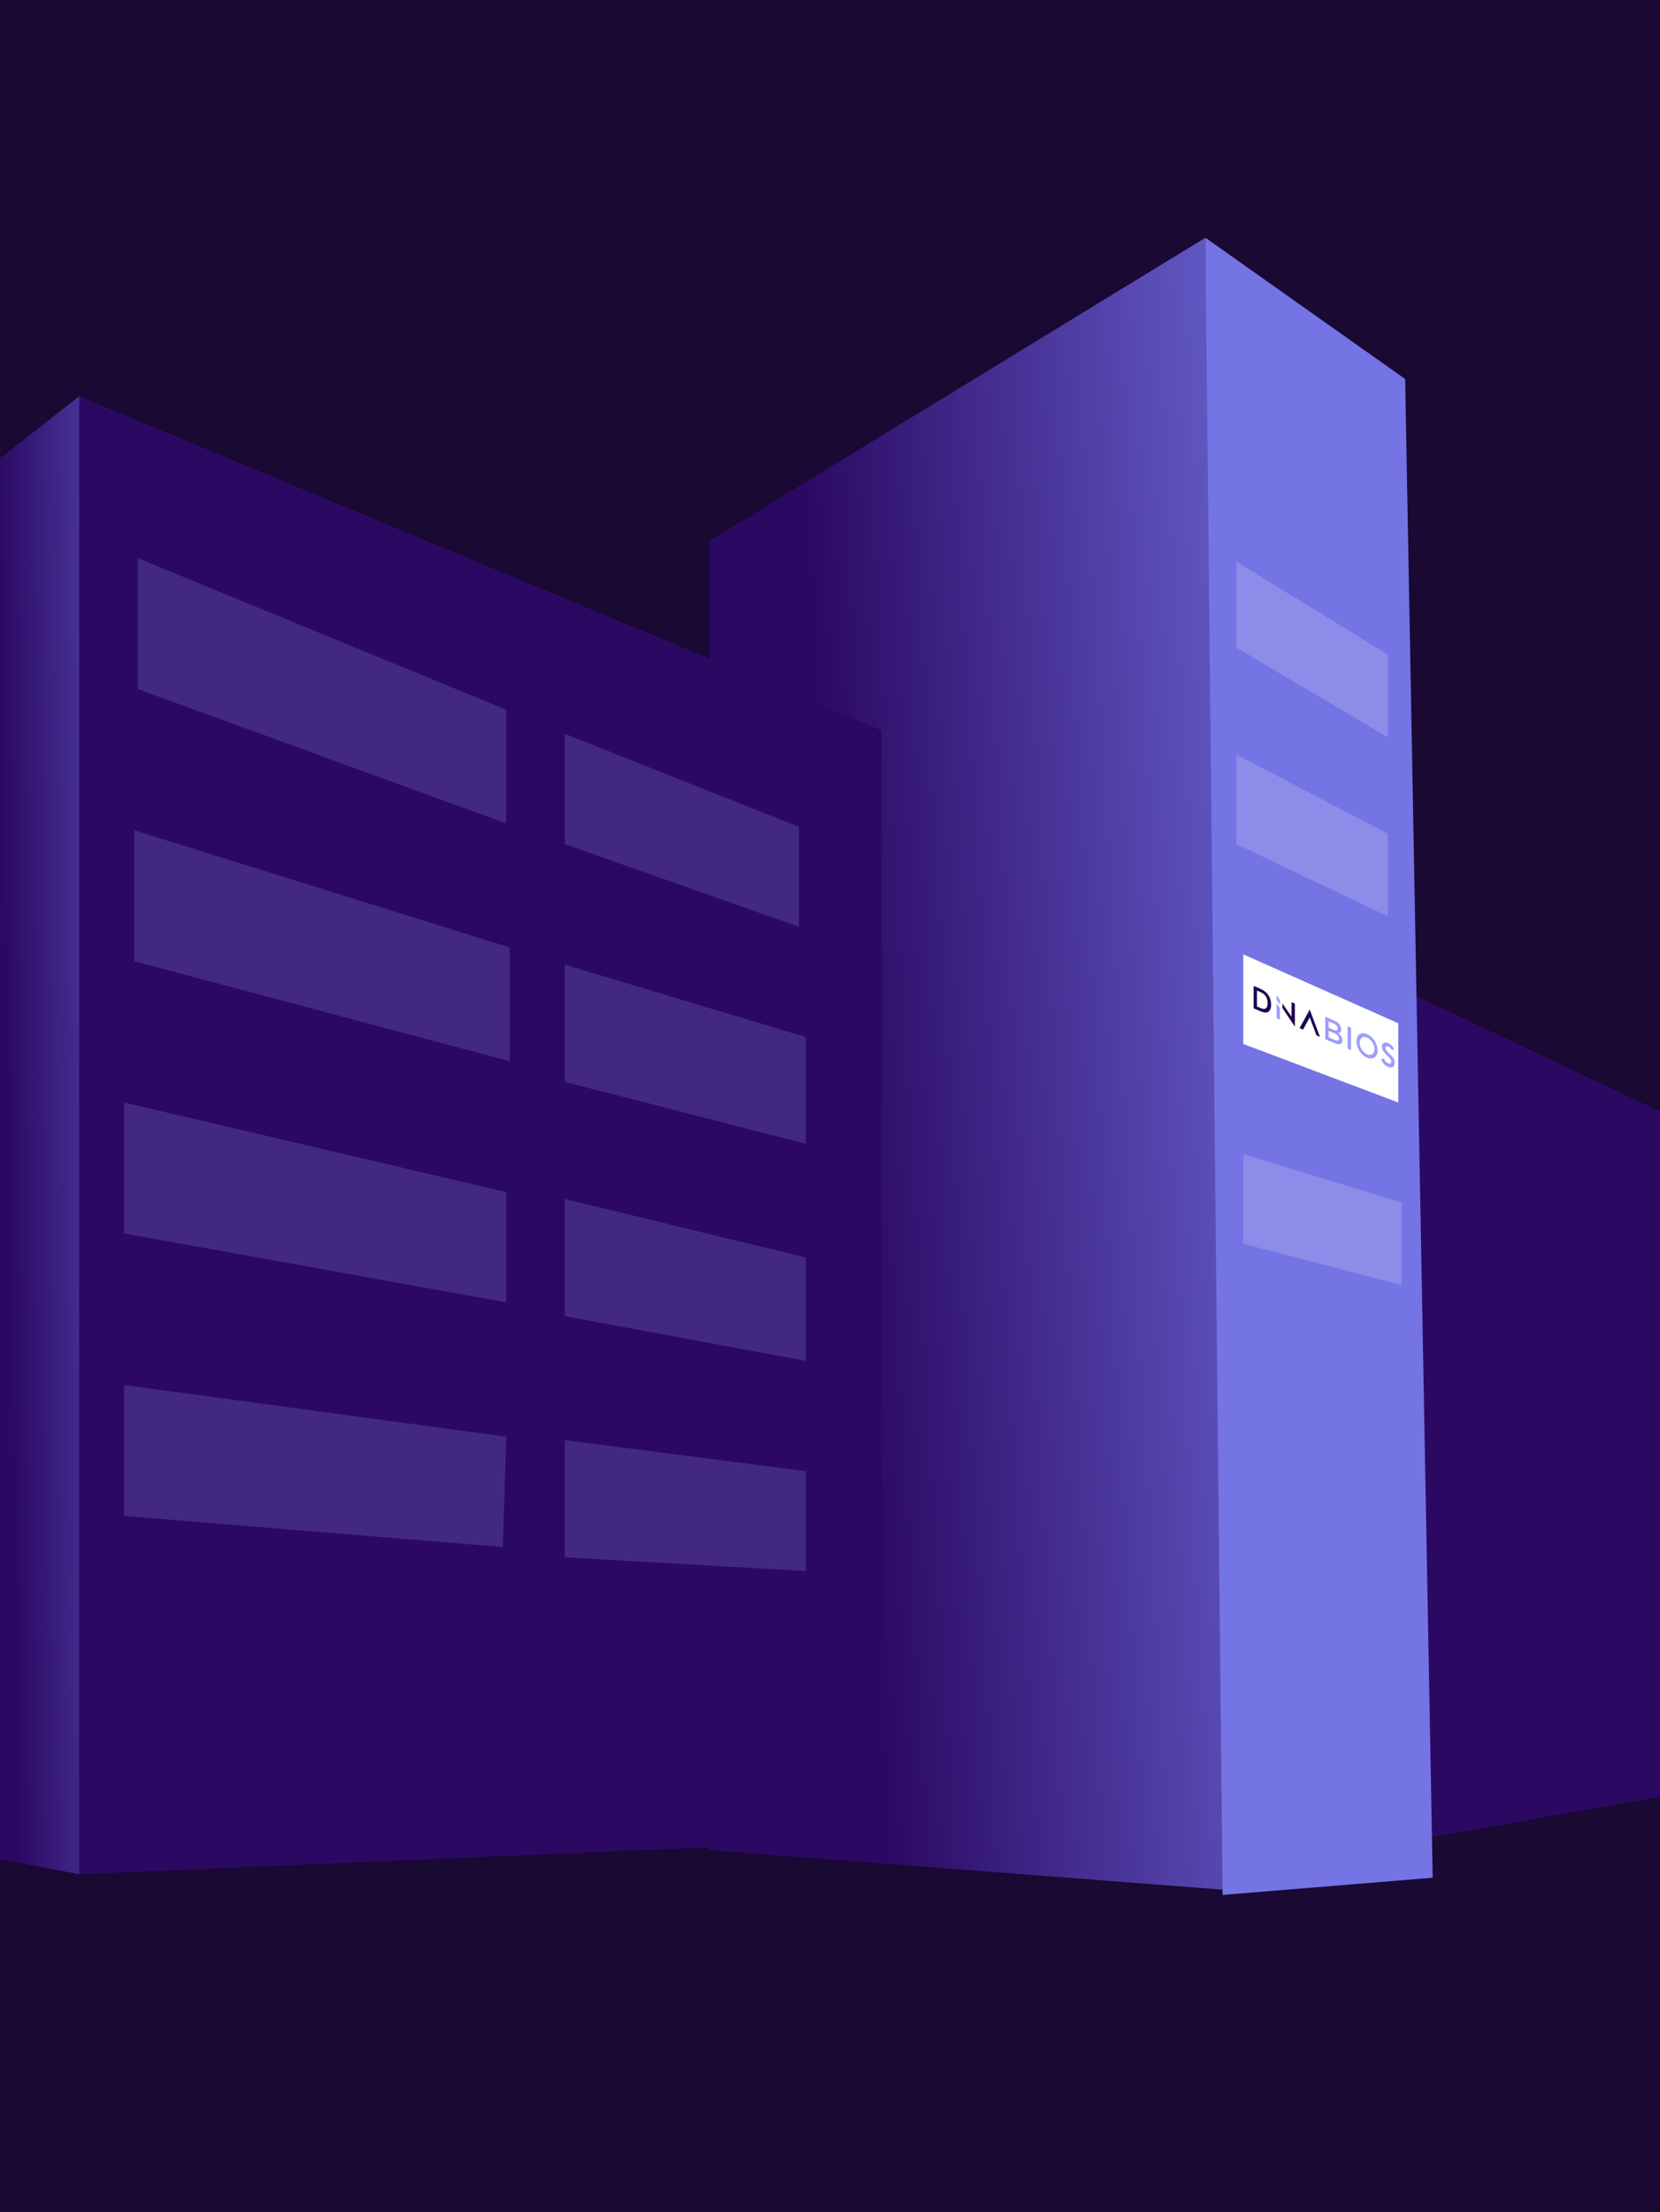 <?xml version="1.0" encoding="UTF-8"?> <svg xmlns="http://www.w3.org/2000/svg" width="241" height="321" viewBox="0 0 241 321" fill="none"><rect x="0" y="0" width="241" height="321" fill="#333333" stroke="none"/><g style="mix-blend-mode:multiply" clip-path="url(#clip0_2091_4518)"><rect width="241" height="321" fill="#190933"></rect><path d="M175 34.5L103 78.5V268.5L181 274.5L175 34.5Z" fill="url(#paint0_linear_2091_4518)"></path><path d="M242.5 162L205.5 144.5V267L242.5 260.5V162Z" fill="#2B0963"></path><path d="M128 106L11.5 57.5V272L128 267V106Z" fill="#2B0963"></path><path d="M11.5 57.5L-7 72V268.5L11.5 272V57.5Z" fill="url(#paint1_linear_2091_4518)"></path><path d="M204 55L175 34.5L177.5 275L208 272.5L204 55Z" fill="#7474E5"></path><path opacity="0.2" d="M74 137.5L19.5 120.5V139.5L74 154V137.5Z" fill="#A7A7F5"></path><path opacity="0.2" d="M73.5 173L18 160V179L73.5 189V173Z" fill="#A7A7F5"></path><path opacity="0.2" d="M73.5 208.5L18 201V220L73 224.5L73.5 208.5Z" fill="#A7A7F5"></path><path opacity="0.2" d="M73.5 103L20 81V100L73.5 119.5V103Z" fill="#A7A7F5"></path><path opacity="0.2" d="M117 150.5L82 140V157L117 166V150.5Z" fill="#A7A7F5"></path><path opacity="0.2" d="M117 182.5L82 174V191L117 197.5V182.5Z" fill="#A7A7F5"></path><path opacity="0.2" d="M117 213.5L82 209V226L117 228V213.5Z" fill="#A7A7F5"></path><path opacity="0.2" d="M82 122.5V106.5L116 120V134.5L82 122.5Z" fill="#A7A7F5"></path><path d="M180.5 151.5V138.5L203 148.5V160L180.5 151.5Z" fill="white"></path><g opacity="0.2"><path d="M180.5 180.5V167.5L203.5 174.5V186.5L180.5 180.5Z" fill="#E9E9FB"></path><path d="M179.5 122.5V109.5L201.5 121V133L179.5 122.5Z" fill="#E9E9FB"></path><path d="M179.5 94V81.5L201.5 95V107L179.5 94Z" fill="#E9E9FB"></path></g><path d="M188.672 149.205L189.179 149.423L190.148 147.652L191.126 150.26L191.635 150.478L190.148 146.506L188.672 149.205Z" fill="#1D0650"></path><path d="M185.823 145.136L185.336 144.433L185.336 145.085L185.823 145.796V145.136Z" fill="#9D9DFA"></path><path d="M187.506 147.54L186.18 145.624V146.302C186.874 147.315 187.994 148.986 187.994 148.986V145.647L187.506 145.438V147.54Z" fill="#1D0650"></path><path d="M185.336 147.765L185.824 147.975V146.319L185.336 145.606L185.336 147.765Z" fill="#9D9DFA"></path><path d="M194.298 149.941L194.261 149.911L194.296 149.906C194.581 149.868 194.72 149.693 194.72 149.371V149.361C194.72 149.151 194.653 148.943 194.521 148.743C194.349 148.482 194.079 148.267 193.741 148.122L192.398 147.545V150.801L193.785 151.397C194.476 151.694 194.889 151.541 194.889 150.987V150.977C194.889 150.587 194.707 150.268 194.299 149.941L194.298 149.941ZM192.888 148.231L193.672 148.568C194.016 148.716 194.221 148.967 194.221 149.241V149.251C194.221 149.547 194.007 149.624 193.633 149.463L192.888 149.143V148.231ZM194.39 150.711C194.39 151.01 194.171 151.087 193.789 150.923L192.888 150.536V149.595L193.749 149.966C194.163 150.143 194.39 150.404 194.39 150.702V150.711L194.39 150.711Z" fill="#9D9DFA"></path><path d="M196.144 149.153L195.656 148.943V152.2L196.144 152.409V149.153Z" fill="#9D9DFA"></path><path d="M198.469 150.076C197.619 149.711 196.93 150.18 196.93 151.123C196.93 152.066 197.619 153.127 198.469 153.492C199.319 153.857 200.008 153.389 200.008 152.446C200.008 151.502 199.319 150.442 198.469 150.076ZM198.469 152.997C197.872 152.74 197.386 151.988 197.386 151.319C197.386 150.65 197.872 150.315 198.469 150.572C199.066 150.828 199.553 151.581 199.553 152.25C199.553 152.918 199.066 153.254 198.469 152.997Z" fill="#9D9DFA"></path><path d="M183.369 143.697C183.025 143.511 182.786 143.411 182 143.075V146.331C182.724 146.642 183.037 146.787 183.369 146.889C184.053 147.098 184.544 146.736 184.545 145.803C184.546 144.933 184.112 144.1 183.369 143.698V143.697ZM183.393 146.405C183.176 146.371 182.82 146.206 182.487 146.062V143.758C182.736 143.864 183.165 144.033 183.393 144.196C183.837 144.514 184.038 145.04 184.036 145.586C184.035 146.108 183.826 146.475 183.393 146.405Z" fill="#1D0650"></path><path d="M202.322 153.611C202.211 153.422 202.008 153.189 201.712 152.914C201.697 152.9 201.676 152.881 201.65 152.856C201.312 152.542 201.143 152.287 201.143 152.091C201.143 151.966 201.181 151.884 201.258 151.843C201.335 151.801 201.439 151.809 201.57 151.866C201.663 151.905 201.745 151.965 201.817 152.043C201.889 152.121 201.955 152.224 202.015 152.352L202.396 152.302C202.338 152.105 202.235 151.927 202.086 151.77C201.938 151.614 201.753 151.488 201.532 151.393C201.263 151.277 201.045 151.266 200.879 151.36C200.714 151.453 200.631 151.632 200.631 151.898C200.631 152.102 200.686 152.299 200.795 152.488C200.905 152.677 201.125 152.93 201.456 153.247C201.478 153.266 201.509 153.296 201.55 153.336C201.842 153.611 201.988 153.844 201.988 154.036C201.988 154.183 201.945 154.281 201.86 154.332C201.775 154.383 201.66 154.378 201.515 154.315C201.362 154.25 201.237 154.158 201.139 154.039C201.04 153.92 200.973 153.781 200.936 153.619L200.547 153.648C200.597 153.907 200.704 154.135 200.867 154.333C201.03 154.53 201.24 154.684 201.495 154.793C201.799 154.924 202.04 154.937 202.219 154.832C202.398 154.727 202.488 154.521 202.488 154.212C202.488 154 202.432 153.8 202.322 153.611V153.611Z" fill="#9D9DFA"></path><path d="M200.934 153.628C200.934 153.628 200.856 154.238 201.376 154.506C201.685 154.665 201.749 154.47 201.463 154.317C201.12 154.132 200.994 153.873 200.934 153.628L200.934 153.628Z" fill="#9D9DFA"></path><path d="M202.161 153.908C202.161 153.908 202.297 154.932 201.397 154.527C201.212 154.444 200.984 154.301 200.781 153.853C200.609 153.473 200.583 153.976 200.907 154.359C201.072 154.555 201.37 154.832 201.871 154.88C202.418 154.933 202.469 154.316 202.469 154.316C202.469 154.316 202.411 154.604 202.279 154.465C202.201 154.383 202.161 153.908 202.161 153.908Z" fill="#9D9DFA"></path></g><defs><linearGradient id="paint0_linear_2091_4518" x1="123" y1="174" x2="205" y2="169" gradientUnits="userSpaceOnUse"><stop stop-color="#2B0963"></stop><stop offset="1" stop-color="#7474E5"></stop></linearGradient><linearGradient id="paint1_linear_2091_4518" x1="-0.5" y1="69.5" x2="31.5" y2="69" gradientUnits="userSpaceOnUse"><stop stop-color="#2B0963"></stop><stop offset="1" stop-color="#7474E5"></stop></linearGradient><clipPath id="clip0_2091_4518"><rect width="241" height="321" fill="white"></rect></clipPath></defs></svg> 
